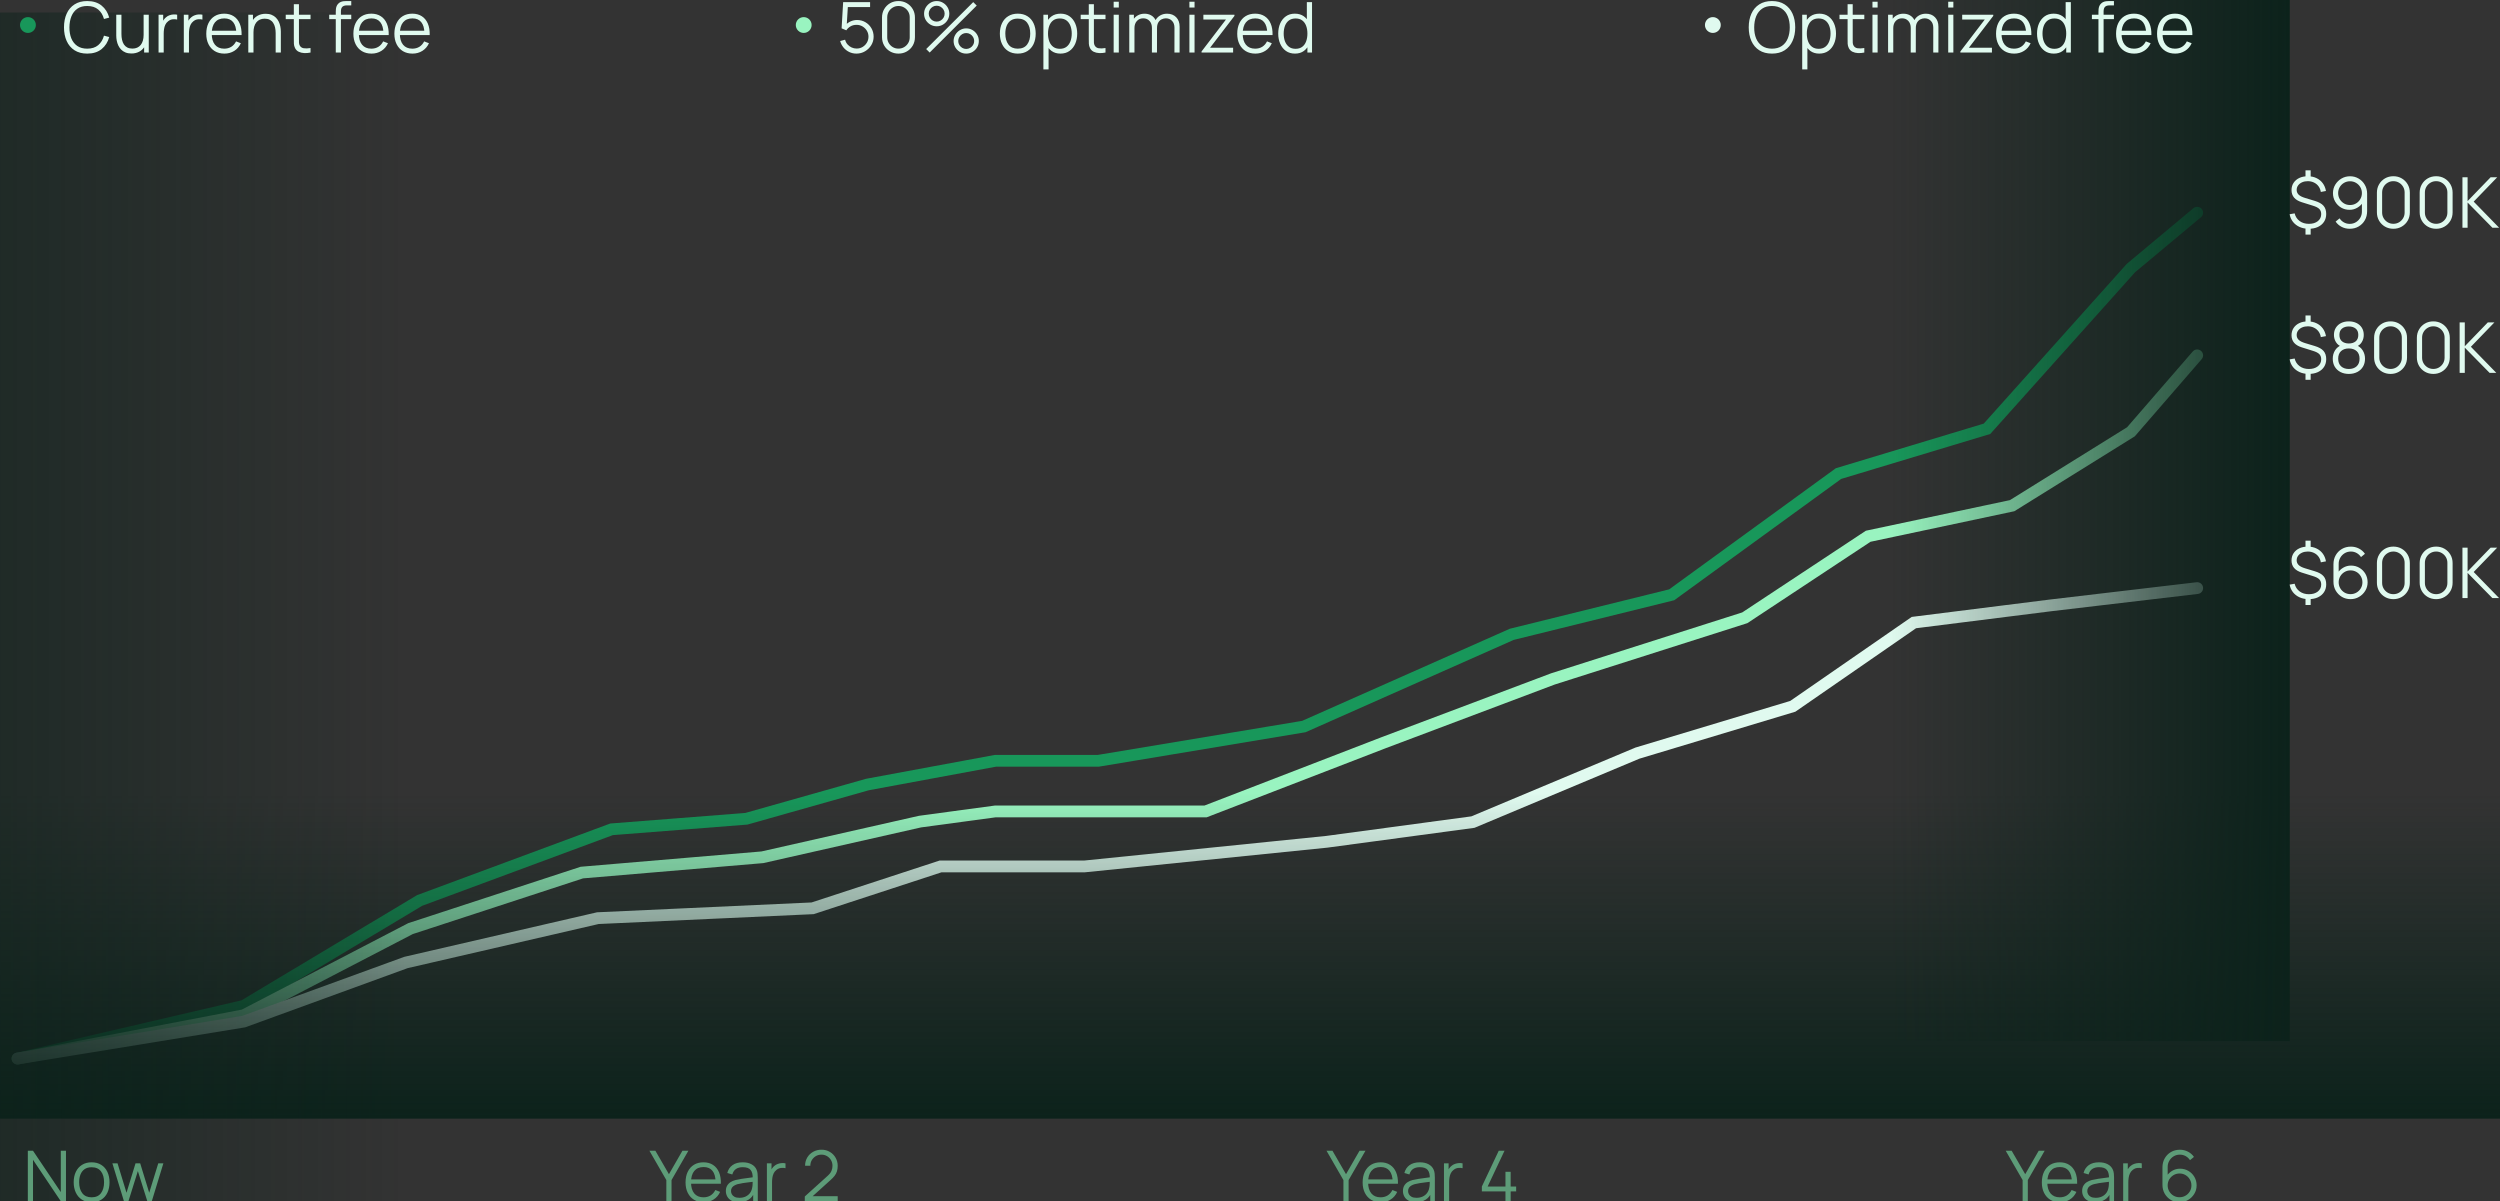<svg width="999" height="480" viewBox="0 0 999 480" fill="none" xmlns="http://www.w3.org/2000/svg">
<rect x="0" y="0" width="999" height="480" fill="#333333" stroke="none"/>
<g clip-path="url(#clip0_14201_111)">
<path d="M7 423L97.387 401.941L167.688 359.822L244.379 331.393L298.246 327.181L346.635 313.492L397.763 304.016H438.848L521.018 290.327L604.101 253.474L668.01 237.679L734.659 189.243L794.004 171.343L851.523 107.112L878 85" stroke="#18975A" stroke-width="4.707" stroke-linecap="round"/>
<path d="M7 423L97.387 405.692L164.036 371.076L232.51 348.678L304.637 342.569L367.634 328.315L397.763 324.243H481.759L552.973 296.754L620.535 271.301L697.226 246.866L746.528 214.286L804.047 202.069L851.523 172.543L878 142" stroke="#99F4C0" stroke-width="4.707" stroke-linecap="round"/>
<path d="M7 423L97.387 408.236L162.21 384.613L238.901 366.895L324.723 362.958L375.851 346.225H433.37L530.148 336.382L588.58 328.508L654.316 300.948L716.399 282.246L764.788 248.78L819.568 241.89L878 235" stroke="#E0FAEF" stroke-width="4.707" stroke-linecap="round"/>
<rect x="1006" y="447" width="1068" height="130" transform="rotate(-180 1006 447)" fill="url(#paint0_linear_14201_111)"/>
<rect x="915" y="-107" width="523" height="160" transform="rotate(90 915 -107)" fill="url(#paint1_linear_14201_111)"/>
<rect x="-161" y="480" width="475" height="323" transform="rotate(-90 -161 480)" fill="url(#paint2_linear_14201_111)"/>
<circle cx="11.162" cy="10" r="3.163" fill="#18975A"/>
<path d="M34.854 21.42C32.848 21.42 31.154 20.977 29.772 20.09C28.391 19.194 27.346 17.957 26.636 16.38C25.927 14.803 25.572 12.983 25.572 10.92C25.572 8.857 25.927 7.037 26.636 5.46C27.346 3.883 28.391 2.651 29.772 1.764C31.154 0.868 32.848 0.42 34.854 0.42C37.197 0.42 39.11 1.022 40.594 2.226C42.078 3.421 43.096 5.026 43.646 7.042L41.546 7.588C41.117 5.992 40.347 4.727 39.236 3.794C38.126 2.861 36.665 2.394 34.854 2.394C33.277 2.394 31.966 2.753 30.92 3.472C29.875 4.191 29.086 5.194 28.554 6.482C28.032 7.761 27.761 9.24 27.742 10.92C27.733 12.6 27.99 14.079 28.512 15.358C29.044 16.637 29.838 17.64 30.892 18.368C31.956 19.087 33.277 19.446 34.854 19.446C36.665 19.446 38.126 18.979 39.236 18.046C40.347 17.103 41.117 15.839 41.546 14.252L43.646 14.798C43.096 16.814 42.078 18.424 40.594 19.628C39.11 20.823 37.197 21.42 34.854 21.42ZM52.517 21.378C51.612 21.378 50.819 21.238 50.137 20.958C49.465 20.678 48.891 20.3 48.415 19.824C47.949 19.348 47.571 18.807 47.281 18.2C46.992 17.584 46.782 16.935 46.651 16.254C46.521 15.563 46.455 14.877 46.455 14.196V5.88H48.527V13.594C48.527 14.425 48.607 15.195 48.765 15.904C48.924 16.613 49.176 17.234 49.521 17.766C49.876 18.289 50.329 18.695 50.879 18.984C51.439 19.273 52.116 19.418 52.909 19.418C53.637 19.418 54.277 19.292 54.827 19.04C55.387 18.788 55.854 18.429 56.227 17.962C56.61 17.486 56.899 16.912 57.095 16.24C57.291 15.559 57.389 14.793 57.389 13.944L58.845 14.266C58.845 15.815 58.575 17.117 58.033 18.172C57.492 19.227 56.745 20.025 55.793 20.566C54.841 21.107 53.749 21.378 52.517 21.378ZM57.599 21V17.276H57.389V5.88H59.447V21H57.599ZM63.36 21V5.88H65.208V9.52L64.844 9.044C65.012 8.596 65.232 8.185 65.502 7.812C65.773 7.429 66.067 7.117 66.384 6.874C66.776 6.529 67.234 6.267 67.756 6.09C68.279 5.903 68.806 5.796 69.338 5.768C69.87 5.731 70.356 5.768 70.794 5.88V7.812C70.244 7.672 69.642 7.639 68.988 7.714C68.335 7.789 67.733 8.05 67.182 8.498C66.678 8.89 66.3 9.361 66.048 9.912C65.796 10.453 65.628 11.032 65.544 11.648C65.46 12.255 65.418 12.857 65.418 13.454V21H63.36ZM73.45 21V5.88H75.298V9.52L74.934 9.044C75.102 8.596 75.322 8.185 75.592 7.812C75.863 7.429 76.157 7.117 76.474 6.874C76.866 6.529 77.324 6.267 77.846 6.09C78.369 5.903 78.896 5.796 79.428 5.768C79.96 5.731 80.446 5.768 80.884 5.88V7.812C80.334 7.672 79.732 7.639 79.078 7.714C78.425 7.789 77.823 8.05 77.272 8.498C76.768 8.89 76.39 9.361 76.138 9.912C75.886 10.453 75.718 11.032 75.634 11.648C75.55 12.255 75.508 12.857 75.508 13.454V21H73.45ZM89.665 21.42C88.19 21.42 86.911 21.093 85.829 20.44C84.755 19.787 83.92 18.867 83.323 17.682C82.725 16.497 82.427 15.106 82.427 13.51C82.427 11.858 82.721 10.43 83.309 9.226C83.897 8.022 84.723 7.093 85.787 6.44C86.86 5.787 88.125 5.46 89.581 5.46C91.074 5.46 92.348 5.805 93.403 6.496C94.457 7.177 95.255 8.157 95.797 9.436C96.338 10.715 96.585 12.241 96.539 14.014H94.439V13.286C94.401 11.326 93.977 9.847 93.165 8.848C92.362 7.849 91.186 7.35 89.637 7.35C88.013 7.35 86.767 7.877 85.899 8.932C85.04 9.987 84.611 11.489 84.611 13.44C84.611 15.344 85.04 16.823 85.899 17.878C86.767 18.923 87.994 19.446 89.581 19.446C90.663 19.446 91.606 19.199 92.409 18.704C93.221 18.2 93.86 17.477 94.327 16.534L96.245 17.276C95.647 18.592 94.765 19.614 93.599 20.342C92.441 21.061 91.13 21.42 89.665 21.42ZM83.883 14.014V12.292H95.433V14.014H83.883ZM110.155 21V13.286C110.155 12.446 110.076 11.676 109.917 10.976C109.759 10.267 109.502 9.651 109.147 9.128C108.802 8.596 108.349 8.185 107.789 7.896C107.239 7.607 106.567 7.462 105.773 7.462C105.045 7.462 104.401 7.588 103.841 7.84C103.291 8.092 102.824 8.456 102.441 8.932C102.068 9.399 101.783 9.968 101.587 10.64C101.391 11.312 101.293 12.077 101.293 12.936L99.837 12.614C99.837 11.065 100.108 9.763 100.649 8.708C101.191 7.653 101.937 6.855 102.889 6.314C103.841 5.773 104.933 5.502 106.165 5.502C107.071 5.502 107.859 5.642 108.531 5.922C109.213 6.202 109.787 6.58 110.253 7.056C110.729 7.532 111.112 8.078 111.401 8.694C111.691 9.301 111.901 9.949 112.031 10.64C112.162 11.321 112.227 12.003 112.227 12.684V21H110.155ZM99.221 21V5.88H101.083V9.604H101.293V21H99.221ZM124.092 21C123.243 21.177 122.403 21.247 121.572 21.21C120.751 21.173 120.014 20.995 119.36 20.678C118.716 20.361 118.226 19.866 117.89 19.194C117.62 18.634 117.47 18.069 117.442 17.5C117.424 16.921 117.414 16.263 117.414 15.526V1.68H119.458V15.442C119.458 16.077 119.463 16.609 119.472 17.038C119.491 17.458 119.589 17.831 119.766 18.158C120.102 18.783 120.634 19.157 121.362 19.278C122.1 19.399 123.01 19.371 124.092 19.194V21ZM114.18 7.644V5.88H124.092V7.644H114.18ZM134.175 21V4.76C134.175 4.368 134.193 3.981 134.231 3.598C134.277 3.215 134.366 2.851 134.497 2.506C134.627 2.151 134.833 1.825 135.113 1.526C135.421 1.19 135.757 0.947 136.121 0.798C136.485 0.639 136.863 0.537 137.255 0.49C137.656 0.443 138.048 0.42 138.431 0.42H140.363V2.156H138.571C137.787 2.156 137.199 2.347 136.807 2.73C136.424 3.113 136.233 3.715 136.233 4.536V21H134.175ZM131.557 7.644V5.88H140.363V7.644H131.557ZM148.454 21.42C146.979 21.42 145.7 21.093 144.618 20.44C143.544 19.787 142.709 18.867 142.112 17.682C141.514 16.497 141.216 15.106 141.216 13.51C141.216 11.858 141.51 10.43 142.098 9.226C142.686 8.022 143.512 7.093 144.576 6.44C145.649 5.787 146.914 5.46 148.37 5.46C149.863 5.46 151.137 5.805 152.192 6.496C153.246 7.177 154.044 8.157 154.586 9.436C155.127 10.715 155.374 12.241 155.328 14.014H153.228V13.286C153.19 11.326 152.766 9.847 151.954 8.848C151.151 7.849 149.975 7.35 148.426 7.35C146.802 7.35 145.556 7.877 144.688 8.932C143.829 9.987 143.4 11.489 143.4 13.44C143.4 15.344 143.829 16.823 144.688 17.878C145.556 18.923 146.783 19.446 148.37 19.446C149.452 19.446 150.395 19.199 151.198 18.704C152.01 18.2 152.649 17.477 153.116 16.534L155.034 17.276C154.436 18.592 153.554 19.614 152.388 20.342C151.23 21.061 149.919 21.42 148.454 21.42ZM142.672 14.014V12.292H154.222V14.014H142.672ZM164.833 21.42C163.358 21.42 162.079 21.093 160.997 20.44C159.923 19.787 159.088 18.867 158.491 17.682C157.893 16.497 157.595 15.106 157.595 13.51C157.595 11.858 157.889 10.43 158.477 9.226C159.065 8.022 159.891 7.093 160.955 6.44C162.028 5.787 163.293 5.46 164.749 5.46C166.242 5.46 167.516 5.805 168.571 6.496C169.625 7.177 170.423 8.157 170.965 9.436C171.506 10.715 171.753 12.241 171.707 14.014H169.607V13.286C169.569 11.326 169.145 9.847 168.333 8.848C167.53 7.849 166.354 7.35 164.805 7.35C163.181 7.35 161.935 7.877 161.067 8.932C160.208 9.987 159.779 11.489 159.779 13.44C159.779 15.344 160.208 16.823 161.067 17.878C161.935 18.923 163.162 19.446 164.749 19.446C165.831 19.446 166.774 19.199 167.577 18.704C168.389 18.2 169.028 17.477 169.495 16.534L171.413 17.276C170.815 18.592 169.933 19.614 168.767 20.342C167.609 21.061 166.298 21.42 164.833 21.42ZM159.051 14.014V12.292H170.601V14.014H159.051Z" fill="#E0FAEF"/>
<circle cx="684.456" cy="10" r="3.163" fill="#E0FAEF"/>
<path d="M708.075 21.42C706.068 21.42 704.374 20.977 702.993 20.09C701.612 19.194 700.566 17.957 699.857 16.38C699.148 14.803 698.793 12.983 698.793 10.92C698.793 8.857 699.148 7.037 699.857 5.46C700.566 3.883 701.612 2.651 702.993 1.764C704.374 0.868 706.068 0.42 708.075 0.42C710.091 0.42 711.785 0.868 713.157 1.764C714.538 2.651 715.584 3.883 716.293 5.46C717.012 7.037 717.371 8.857 717.371 10.92C717.371 12.983 717.012 14.803 716.293 16.38C715.584 17.957 714.538 19.194 713.157 20.09C711.785 20.977 710.091 21.42 708.075 21.42ZM708.075 19.446C709.652 19.446 710.968 19.087 712.023 18.368C713.078 17.649 713.866 16.651 714.389 15.372C714.921 14.084 715.187 12.6 715.187 10.92C715.187 9.24 714.921 7.761 714.389 6.482C713.866 5.203 713.078 4.205 712.023 3.486C710.968 2.767 709.652 2.403 708.075 2.394C706.498 2.394 705.186 2.753 704.141 3.472C703.096 4.191 702.307 5.194 701.775 6.482C701.252 7.761 700.986 9.24 700.977 10.92C700.968 12.6 701.224 14.079 701.747 15.358C702.279 16.627 703.072 17.626 704.127 18.354C705.182 19.073 706.498 19.437 708.075 19.446ZM726.965 21.42C725.574 21.42 724.398 21.07 723.437 20.37C722.476 19.661 721.748 18.704 721.253 17.5C720.758 16.287 720.511 14.929 720.511 13.426C720.511 11.895 720.758 10.533 721.253 9.338C721.757 8.134 722.494 7.187 723.465 6.496C724.436 5.805 725.63 5.46 727.049 5.46C728.43 5.46 729.616 5.81 730.605 6.51C731.594 7.21 732.35 8.162 732.873 9.366C733.405 10.57 733.671 11.923 733.671 13.426C733.671 14.938 733.405 16.296 732.873 17.5C732.341 18.704 731.576 19.661 730.577 20.37C729.578 21.07 728.374 21.42 726.965 21.42ZM720.161 27.72V5.88H722.009V17.262H722.233V27.72H720.161ZM726.755 19.502C727.81 19.502 728.687 19.236 729.387 18.704C730.087 18.172 730.61 17.449 730.955 16.534C731.31 15.61 731.487 14.574 731.487 13.426C731.487 12.287 731.314 11.261 730.969 10.346C730.624 9.431 730.096 8.708 729.387 8.176C728.687 7.644 727.796 7.378 726.713 7.378C725.658 7.378 724.781 7.635 724.081 8.148C723.39 8.661 722.872 9.375 722.527 10.29C722.182 11.195 722.009 12.241 722.009 13.426C722.009 14.593 722.182 15.638 722.527 16.562C722.872 17.477 723.395 18.195 724.095 18.718C724.795 19.241 725.682 19.502 726.755 19.502ZM744.977 21C744.128 21.177 743.288 21.247 742.457 21.21C741.636 21.173 740.898 20.995 740.245 20.678C739.601 20.361 739.111 19.866 738.775 19.194C738.504 18.634 738.355 18.069 738.327 17.5C738.308 16.921 738.299 16.263 738.299 15.526V1.68H740.343V15.442C740.343 16.077 740.348 16.609 740.357 17.038C740.376 17.458 740.474 17.831 740.651 18.158C740.987 18.783 741.519 19.157 742.247 19.278C742.984 19.399 743.894 19.371 744.977 19.194V21ZM735.065 7.644V5.88H744.977V7.644H735.065ZM748.236 3.01V0.7H750.294V3.01H748.236ZM748.236 21V5.88H750.294V21H748.236ZM772.523 21L772.537 11.074C772.537 9.907 772.211 8.993 771.557 8.33C770.913 7.658 770.092 7.322 769.093 7.322C768.524 7.322 767.969 7.453 767.427 7.714C766.886 7.975 766.438 8.395 766.083 8.974C765.738 9.553 765.565 10.309 765.565 11.242L764.347 10.892C764.319 9.809 764.529 8.862 764.977 8.05C765.435 7.238 766.06 6.608 766.853 6.16C767.656 5.703 768.561 5.474 769.569 5.474C771.091 5.474 772.309 5.945 773.223 6.888C774.138 7.821 774.595 9.086 774.595 10.682L774.581 21H772.523ZM754.477 21V5.88H756.325V9.604H756.549V21H754.477ZM763.521 21L763.535 11.214C763.535 10.01 763.213 9.063 762.569 8.372C761.935 7.672 761.095 7.322 760.049 7.322C759.004 7.322 758.159 7.681 757.515 8.4C756.871 9.109 756.549 10.057 756.549 11.242L755.317 10.57C755.317 9.599 755.546 8.731 756.003 7.966C756.461 7.191 757.086 6.585 757.879 6.146C758.673 5.698 759.573 5.474 760.581 5.474C761.543 5.474 762.397 5.679 763.143 6.09C763.899 6.501 764.492 7.098 764.921 7.882C765.351 8.666 765.565 9.618 765.565 10.738L765.551 21H763.521ZM778.506 3.01V0.7H780.564V3.01H778.506ZM778.506 21V5.88H780.564V21H778.506ZM783.361 21V20.566L793.119 7.798H784.089V5.88H796.507V6.356L786.763 19.082H795.975V21H783.361ZM804.858 21.42C803.383 21.42 802.105 21.093 801.022 20.44C799.949 19.787 799.113 18.867 798.516 17.682C797.919 16.497 797.62 15.106 797.62 13.51C797.62 11.858 797.914 10.43 798.502 9.226C799.09 8.022 799.916 7.093 800.98 6.44C802.053 5.787 803.318 5.46 804.774 5.46C806.267 5.46 807.541 5.805 808.596 6.496C809.651 7.177 810.449 8.157 810.99 9.436C811.531 10.715 811.779 12.241 811.732 14.014H809.632V13.286C809.595 11.326 809.17 9.847 808.358 8.848C807.555 7.849 806.379 7.35 804.83 7.35C803.206 7.35 801.96 7.877 801.092 8.932C800.233 9.987 799.804 11.489 799.804 13.44C799.804 15.344 800.233 16.823 801.092 17.878C801.96 18.923 803.187 19.446 804.774 19.446C805.857 19.446 806.799 19.199 807.602 18.704C808.414 18.2 809.053 17.477 809.52 16.534L811.438 17.276C810.841 18.592 809.959 19.614 808.792 20.342C807.635 21.061 806.323 21.42 804.858 21.42ZM799.076 14.014V12.292H810.626V14.014H799.076ZM820.705 21.42C819.296 21.42 818.092 21.07 817.093 20.37C816.094 19.661 815.329 18.704 814.797 17.5C814.265 16.296 813.999 14.938 813.999 13.426C813.999 11.923 814.26 10.57 814.783 9.366C815.315 8.162 816.076 7.21 817.065 6.51C818.054 5.81 819.24 5.46 820.621 5.46C822.04 5.46 823.234 5.805 824.205 6.496C825.176 7.187 825.908 8.134 826.403 9.338C826.907 10.533 827.159 11.895 827.159 13.426C827.159 14.929 826.912 16.287 826.417 17.5C825.922 18.704 825.194 19.661 824.233 20.37C823.272 21.07 822.096 21.42 820.705 21.42ZM820.915 19.502C821.988 19.502 822.875 19.241 823.575 18.718C824.275 18.195 824.798 17.477 825.143 16.562C825.488 15.638 825.661 14.593 825.661 13.426C825.661 12.241 825.488 11.195 825.143 10.29C824.798 9.375 824.275 8.661 823.575 8.148C822.884 7.635 822.012 7.378 820.957 7.378C819.874 7.378 818.978 7.644 818.269 8.176C817.56 8.708 817.032 9.431 816.687 10.346C816.351 11.261 816.183 12.287 816.183 13.426C816.183 14.574 816.356 15.61 816.701 16.534C817.056 17.449 817.583 18.172 818.283 18.704C818.983 19.236 819.86 19.502 820.915 19.502ZM825.661 21V9.618H825.437V0.84H827.509V21H825.661ZM838.54 21V4.76C838.54 4.368 838.559 3.981 838.596 3.598C838.643 3.215 838.731 2.851 838.862 2.506C838.993 2.151 839.198 1.825 839.478 1.526C839.786 1.19 840.122 0.947 840.486 0.798C840.85 0.639 841.228 0.537 841.62 0.49C842.021 0.443 842.413 0.42 842.796 0.42H844.728V2.156H842.936C842.152 2.156 841.564 2.347 841.172 2.73C840.789 3.113 840.598 3.715 840.598 4.536V21H838.54ZM835.922 7.644V5.88H844.728V7.644H835.922ZM852.819 21.42C851.344 21.42 850.066 21.093 848.983 20.44C847.91 19.787 847.074 18.867 846.477 17.682C845.88 16.497 845.581 15.106 845.581 13.51C845.581 11.858 845.875 10.43 846.463 9.226C847.051 8.022 847.877 7.093 848.941 6.44C850.014 5.787 851.279 5.46 852.735 5.46C854.228 5.46 855.502 5.805 856.557 6.496C857.612 7.177 858.41 8.157 858.951 9.436C859.492 10.715 859.74 12.241 859.693 14.014H857.593V13.286C857.556 11.326 857.131 9.847 856.319 8.848C855.516 7.849 854.34 7.35 852.791 7.35C851.167 7.35 849.921 7.877 849.053 8.932C848.194 9.987 847.765 11.489 847.765 13.44C847.765 15.344 848.194 16.823 849.053 17.878C849.921 18.923 851.148 19.446 852.735 19.446C853.818 19.446 854.76 19.199 855.563 18.704C856.375 18.2 857.014 17.477 857.481 16.534L859.399 17.276C858.802 18.592 857.92 19.614 856.753 20.342C855.596 21.061 854.284 21.42 852.819 21.42ZM847.037 14.014V12.292H858.587V14.014H847.037ZM869.198 21.42C867.723 21.42 866.445 21.093 865.362 20.44C864.289 19.787 863.453 18.867 862.856 17.682C862.259 16.497 861.96 15.106 861.96 13.51C861.96 11.858 862.254 10.43 862.842 9.226C863.43 8.022 864.256 7.093 865.32 6.44C866.393 5.787 867.658 5.46 869.114 5.46C870.607 5.46 871.881 5.805 872.936 6.496C873.991 7.177 874.789 8.157 875.33 9.436C875.871 10.715 876.119 12.241 876.072 14.014H873.972V13.286C873.935 11.326 873.51 9.847 872.698 8.848C871.895 7.849 870.719 7.35 869.17 7.35C867.546 7.35 866.3 7.877 865.432 8.932C864.573 9.987 864.144 11.489 864.144 13.44C864.144 15.344 864.573 16.823 865.432 17.878C866.3 18.923 867.527 19.446 869.114 19.446C870.197 19.446 871.139 19.199 871.942 18.704C872.754 18.2 873.393 17.477 873.86 16.534L875.778 17.276C875.181 18.592 874.299 19.614 873.132 20.342C871.975 21.061 870.663 21.42 869.198 21.42ZM863.416 14.014V12.292H874.966V14.014H863.416Z" fill="#E0FAEF"/>
<circle cx="321.163" cy="10" r="3.163" fill="#99F4C0"/>
<path d="M342.24 21.42C341.195 21.42 340.229 21.205 339.342 20.776C338.455 20.347 337.699 19.754 337.074 18.998C336.449 18.242 336.001 17.374 335.73 16.394L337.704 15.862C337.881 16.59 338.203 17.22 338.67 17.752C339.137 18.275 339.683 18.681 340.308 18.97C340.943 19.259 341.605 19.404 342.296 19.404C343.192 19.404 343.995 19.189 344.704 18.76C345.423 18.321 345.992 17.743 346.412 17.024C346.832 16.305 347.042 15.517 347.042 14.658C347.042 13.771 346.823 12.973 346.384 12.264C345.945 11.545 345.367 10.976 344.648 10.556C343.929 10.136 343.145 9.926 342.296 9.926C341.344 9.926 340.523 10.136 339.832 10.556C339.141 10.967 338.591 11.485 338.18 12.11L336.304 11.326L336.92 0.84H347.686V2.814H337.83L338.852 1.848L338.306 10.794L337.788 10.108C338.367 9.445 339.067 8.927 339.888 8.554C340.709 8.181 341.573 7.994 342.478 7.994C343.719 7.994 344.839 8.293 345.838 8.89C346.837 9.478 347.63 10.276 348.218 11.284C348.806 12.292 349.1 13.417 349.1 14.658C349.1 15.89 348.787 17.019 348.162 18.046C347.537 19.063 346.706 19.88 345.67 20.496C344.634 21.112 343.491 21.42 342.24 21.42ZM359.03 21.42C357.789 21.42 356.669 21.131 355.67 20.552C354.681 19.973 353.897 19.189 353.318 18.2C352.74 17.201 352.45 16.081 352.45 14.84V7C352.45 5.759 352.74 4.643 353.318 3.654C353.897 2.655 354.681 1.867 355.67 1.288C356.669 0.709 357.789 0.42 359.03 0.42C360.272 0.42 361.387 0.709 362.376 1.288C363.375 1.867 364.164 2.655 364.742 3.654C365.321 4.643 365.61 5.759 365.61 7V14.84C365.61 16.081 365.321 17.201 364.742 18.2C364.164 19.189 363.375 19.973 362.376 20.552C361.387 21.131 360.272 21.42 359.03 21.42ZM359.03 19.432C359.861 19.432 360.617 19.231 361.298 18.83C361.98 18.419 362.521 17.873 362.922 17.192C363.324 16.511 363.524 15.759 363.524 14.938V6.902C363.524 6.071 363.324 5.315 362.922 4.634C362.521 3.953 361.98 3.411 361.298 3.01C360.617 2.599 359.861 2.394 359.03 2.394C358.2 2.394 357.444 2.599 356.762 3.01C356.081 3.411 355.54 3.953 355.138 4.634C354.737 5.315 354.536 6.071 354.536 6.902V14.938C354.536 15.759 354.737 16.511 355.138 17.192C355.54 17.873 356.081 18.419 356.762 18.83C357.444 19.231 358.2 19.432 359.03 19.432ZM371.5 21L370.1 19.6L388.902 0.84L390.302 2.226L371.5 21ZM386.102 21.42C385.178 21.42 384.333 21.196 383.568 20.748C382.812 20.291 382.205 19.684 381.748 18.928C381.291 18.163 381.062 17.313 381.062 16.38C381.062 15.465 381.295 14.625 381.762 13.86C382.229 13.095 382.845 12.483 383.61 12.026C384.375 11.569 385.206 11.34 386.102 11.34C387.026 11.34 387.871 11.569 388.636 12.026C389.401 12.474 390.008 13.081 390.456 13.846C390.913 14.602 391.142 15.447 391.142 16.38C391.142 17.313 390.913 18.163 390.456 18.928C390.008 19.684 389.401 20.291 388.636 20.748C387.871 21.196 387.026 21.42 386.102 21.42ZM386.102 19.558C386.671 19.558 387.199 19.413 387.684 19.124C388.169 18.835 388.557 18.452 388.846 17.976C389.135 17.491 389.28 16.959 389.28 16.38C389.28 15.801 389.135 15.274 388.846 14.798C388.557 14.313 388.169 13.925 387.684 13.636C387.199 13.347 386.671 13.202 386.102 13.202C385.523 13.202 384.991 13.347 384.506 13.636C384.03 13.925 383.643 14.313 383.344 14.798C383.055 15.274 382.91 15.801 382.91 16.38C382.91 16.959 383.055 17.491 383.344 17.976C383.643 18.452 384.03 18.835 384.506 19.124C384.991 19.413 385.523 19.558 386.102 19.558ZM374.3 10.5C373.376 10.5 372.531 10.276 371.766 9.828C371.001 9.371 370.389 8.764 369.932 8.008C369.484 7.243 369.26 6.393 369.26 5.46C369.26 4.545 369.493 3.705 369.96 2.94C370.427 2.175 371.043 1.563 371.808 1.106C372.573 0.649 373.404 0.42 374.3 0.42C375.224 0.42 376.064 0.649 376.82 1.106C377.585 1.554 378.197 2.161 378.654 2.926C379.111 3.682 379.34 4.527 379.34 5.46C379.34 6.393 379.111 7.243 378.654 8.008C378.197 8.764 377.585 9.371 376.82 9.828C376.064 10.276 375.224 10.5 374.3 10.5ZM374.3 8.638C374.879 8.638 375.406 8.493 375.882 8.204C376.367 7.915 376.755 7.532 377.044 7.056C377.333 6.571 377.478 6.039 377.478 5.46C377.478 4.881 377.333 4.354 377.044 3.878C376.755 3.393 376.367 3.005 375.882 2.716C375.406 2.427 374.879 2.282 374.3 2.282C373.721 2.282 373.189 2.427 372.704 2.716C372.228 3.005 371.845 3.393 371.556 3.878C371.267 4.354 371.122 4.881 371.122 5.46C371.122 6.039 371.267 6.571 371.556 7.056C371.845 7.532 372.228 7.915 372.704 8.204C373.189 8.493 373.721 8.638 374.3 8.638ZM406.698 21.42C405.195 21.42 403.912 21.079 402.848 20.398C401.784 19.717 400.967 18.774 400.398 17.57C399.828 16.366 399.544 14.985 399.544 13.426C399.544 11.839 399.833 10.449 400.412 9.254C400.99 8.059 401.812 7.131 402.876 6.468C403.949 5.796 405.223 5.46 406.698 5.46C408.21 5.46 409.498 5.801 410.562 6.482C411.635 7.154 412.452 8.092 413.012 9.296C413.581 10.491 413.866 11.867 413.866 13.426C413.866 15.013 413.581 16.408 413.012 17.612C412.442 18.807 411.621 19.74 410.548 20.412C409.474 21.084 408.191 21.42 406.698 21.42ZM406.698 19.446C408.378 19.446 409.628 18.891 410.45 17.78C411.271 16.66 411.682 15.209 411.682 13.426C411.682 11.597 411.266 10.141 410.436 9.058C409.614 7.975 408.368 7.434 406.698 7.434C405.568 7.434 404.635 7.691 403.898 8.204C403.17 8.708 402.624 9.413 402.26 10.318C401.905 11.214 401.728 12.25 401.728 13.426C401.728 15.246 402.148 16.707 402.988 17.808C403.828 18.9 405.064 19.446 406.698 19.446ZM423.744 21.42C422.353 21.42 421.177 21.07 420.216 20.37C419.255 19.661 418.527 18.704 418.032 17.5C417.537 16.287 417.29 14.929 417.29 13.426C417.29 11.895 417.537 10.533 418.032 9.338C418.536 8.134 419.273 7.187 420.244 6.496C421.215 5.805 422.409 5.46 423.828 5.46C425.209 5.46 426.395 5.81 427.384 6.51C428.373 7.21 429.129 8.162 429.652 9.366C430.184 10.57 430.45 11.923 430.45 13.426C430.45 14.938 430.184 16.296 429.652 17.5C429.12 18.704 428.355 19.661 427.356 20.37C426.357 21.07 425.153 21.42 423.744 21.42ZM416.94 27.72V5.88H418.788V17.262H419.012V27.72H416.94ZM423.534 19.502C424.589 19.502 425.466 19.236 426.166 18.704C426.866 18.172 427.389 17.449 427.734 16.534C428.089 15.61 428.266 14.574 428.266 13.426C428.266 12.287 428.093 11.261 427.748 10.346C427.403 9.431 426.875 8.708 426.166 8.176C425.466 7.644 424.575 7.378 423.492 7.378C422.437 7.378 421.56 7.635 420.86 8.148C420.169 8.661 419.651 9.375 419.306 10.29C418.961 11.195 418.788 12.241 418.788 13.426C418.788 14.593 418.961 15.638 419.306 16.562C419.651 17.477 420.174 18.195 420.874 18.718C421.574 19.241 422.461 19.502 423.534 19.502ZM441.756 21C440.907 21.177 440.067 21.247 439.236 21.21C438.415 21.173 437.678 20.995 437.024 20.678C436.38 20.361 435.89 19.866 435.554 19.194C435.284 18.634 435.134 18.069 435.106 17.5C435.088 16.921 435.078 16.263 435.078 15.526V1.68H437.122V15.442C437.122 16.077 437.127 16.609 437.136 17.038C437.155 17.458 437.253 17.831 437.43 18.158C437.766 18.783 438.298 19.157 439.026 19.278C439.764 19.399 440.674 19.371 441.756 19.194V21ZM431.844 7.644V5.88H441.756V7.644H431.844ZM445.015 3.01V0.7H447.073V3.01H445.015ZM445.015 21V5.88H447.073V21H445.015ZM469.303 21L469.317 11.074C469.317 9.907 468.99 8.993 468.337 8.33C467.693 7.658 466.871 7.322 465.873 7.322C465.303 7.322 464.748 7.453 464.207 7.714C463.665 7.975 463.217 8.395 462.863 8.974C462.517 9.553 462.345 10.309 462.345 11.242L461.127 10.892C461.099 9.809 461.309 8.862 461.757 8.05C462.214 7.238 462.839 6.608 463.633 6.16C464.435 5.703 465.341 5.474 466.349 5.474C467.87 5.474 469.088 5.945 470.003 6.888C470.917 7.821 471.375 9.086 471.375 10.682L471.361 21H469.303ZM451.257 21V5.88H453.105V9.604H453.329V21H451.257ZM460.301 21L460.315 11.214C460.315 10.01 459.993 9.063 459.349 8.372C458.714 7.672 457.874 7.322 456.829 7.322C455.783 7.322 454.939 7.681 454.295 8.4C453.651 9.109 453.329 10.057 453.329 11.242L452.097 10.57C452.097 9.599 452.325 8.731 452.783 7.966C453.24 7.191 453.865 6.585 454.659 6.146C455.452 5.698 456.353 5.474 457.361 5.474C458.322 5.474 459.176 5.679 459.923 6.09C460.679 6.501 461.271 7.098 461.701 7.882C462.13 8.666 462.345 9.618 462.345 10.738L462.331 21H460.301ZM475.285 3.01V0.7H477.343V3.01H475.285ZM475.285 21V5.88H477.343V21H475.285ZM480.14 21V20.566L489.898 7.798H480.868V5.88H493.286V6.356L483.542 19.082H492.754V21H480.14ZM501.637 21.42C500.163 21.42 498.884 21.093 497.801 20.44C496.728 19.787 495.893 18.867 495.295 17.682C494.698 16.497 494.399 15.106 494.399 13.51C494.399 11.858 494.693 10.43 495.281 9.226C495.869 8.022 496.695 7.093 497.759 6.44C498.833 5.787 500.097 5.46 501.553 5.46C503.047 5.46 504.321 5.805 505.375 6.496C506.43 7.177 507.228 8.157 507.769 9.436C508.311 10.715 508.558 12.241 508.511 14.014H506.411V13.286C506.374 11.326 505.949 9.847 505.137 8.848C504.335 7.849 503.159 7.35 501.609 7.35C499.985 7.35 498.739 7.877 497.871 8.932C497.013 9.987 496.583 11.489 496.583 13.44C496.583 15.344 497.013 16.823 497.871 17.878C498.739 18.923 499.967 19.446 501.553 19.446C502.636 19.446 503.579 19.199 504.381 18.704C505.193 18.2 505.833 17.477 506.299 16.534L508.217 17.276C507.62 18.592 506.738 19.614 505.571 20.342C504.414 21.061 503.103 21.42 501.637 21.42ZM495.855 14.014V12.292H507.405V14.014H495.855ZM517.484 21.42C516.075 21.42 514.871 21.07 513.872 20.37C512.874 19.661 512.108 18.704 511.576 17.5C511.044 16.296 510.778 14.938 510.778 13.426C510.778 11.923 511.04 10.57 511.562 9.366C512.094 8.162 512.855 7.21 513.844 6.51C514.834 5.81 516.019 5.46 517.4 5.46C518.819 5.46 520.014 5.805 520.984 6.496C521.955 7.187 522.688 8.134 523.182 9.338C523.686 10.533 523.938 11.895 523.938 13.426C523.938 14.929 523.691 16.287 523.196 17.5C522.702 18.704 521.974 19.661 521.012 20.37C520.051 21.07 518.875 21.42 517.484 21.42ZM517.694 19.502C518.768 19.502 519.654 19.241 520.354 18.718C521.054 18.195 521.577 17.477 521.922 16.562C522.268 15.638 522.44 14.593 522.44 13.426C522.44 12.241 522.268 11.195 521.922 10.29C521.577 9.375 521.054 8.661 520.354 8.148C519.664 7.635 518.791 7.378 517.736 7.378C516.654 7.378 515.758 7.644 515.048 8.176C514.339 8.708 513.812 9.431 513.466 10.346C513.13 11.261 512.962 12.287 512.962 13.426C512.962 14.574 513.135 15.61 513.48 16.534C513.835 17.449 514.362 18.172 515.062 18.704C515.762 19.236 516.64 19.502 517.694 19.502ZM522.44 21V9.618H522.216V0.84H524.288V21H522.44Z" fill="#E0FAEF"/>
<path d="M11.118 480V459.84H13.19L24.292 476.36V459.84H26.364V480H24.292L13.19 463.466V480H11.118ZM36.6 480.42C35.097 480.42 33.814 480.079 32.75 479.398C31.686 478.717 30.869 477.774 30.3 476.57C29.731 475.366 29.446 473.985 29.446 472.426C29.446 470.839 29.735 469.449 30.314 468.254C30.893 467.059 31.714 466.131 32.778 465.468C33.852 464.796 35.126 464.46 36.6 464.46C38.112 464.46 39.4 464.801 40.464 465.482C41.538 466.154 42.354 467.092 42.914 468.296C43.483 469.491 43.768 470.867 43.768 472.426C43.768 474.013 43.483 475.408 42.914 476.612C42.345 477.807 41.523 478.74 40.45 479.412C39.377 480.084 38.093 480.42 36.6 480.42ZM36.6 478.446C38.28 478.446 39.531 477.891 40.352 476.78C41.173 475.66 41.584 474.209 41.584 472.426C41.584 470.597 41.169 469.141 40.338 468.058C39.517 466.975 38.271 466.434 36.6 466.434C35.471 466.434 34.538 466.691 33.8 467.204C33.072 467.708 32.526 468.413 32.162 469.318C31.808 470.214 31.63 471.25 31.63 472.426C31.63 474.246 32.05 475.707 32.89 476.808C33.73 477.9 34.967 478.446 36.6 478.446ZM49.53 480L44.91 464.866L46.968 464.88L50.552 476.626L54.15 464.88H56.026L59.624 476.626L63.236 464.88H65.28L60.66 480H58.868L55.088 467.96L51.322 480H49.53Z" fill="#5D9C78"/>
<path d="M266.272 480V471.558L259.51 459.84H261.89L267.308 469.206L272.698 459.84H275.078L268.344 471.558V480H266.272ZM281.184 480.42C279.71 480.42 278.431 480.093 277.348 479.44C276.275 478.787 275.44 477.867 274.842 476.682C274.245 475.497 273.946 474.106 273.946 472.51C273.946 470.858 274.24 469.43 274.828 468.226C275.416 467.022 276.242 466.093 277.306 465.44C278.38 464.787 279.644 464.46 281.1 464.46C282.594 464.46 283.868 464.805 284.922 465.496C285.977 466.177 286.775 467.157 287.316 468.436C287.858 469.715 288.105 471.241 288.058 473.014H285.958V472.286C285.921 470.326 285.496 468.847 284.684 467.848C283.882 466.849 282.706 466.35 281.156 466.35C279.532 466.35 278.286 466.877 277.418 467.932C276.56 468.987 276.13 470.489 276.13 472.44C276.13 474.344 276.56 475.823 277.418 476.878C278.286 477.923 279.514 478.446 281.1 478.446C282.183 478.446 283.126 478.199 283.928 477.704C284.74 477.2 285.38 476.477 285.846 475.534L287.764 476.276C287.167 477.592 286.285 478.614 285.118 479.342C283.961 480.061 282.65 480.42 281.184 480.42ZM275.402 473.014V471.292H286.952V473.014H275.402ZM295.218 480.42C294.079 480.42 293.122 480.215 292.348 479.804C291.582 479.393 291.008 478.847 290.626 478.166C290.243 477.485 290.052 476.743 290.052 475.94C290.052 475.119 290.215 474.419 290.542 473.84C290.878 473.252 291.33 472.771 291.9 472.398C292.478 472.025 293.146 471.74 293.902 471.544C294.667 471.357 295.512 471.194 296.436 471.054C297.369 470.905 298.279 470.779 299.166 470.676C300.062 470.564 300.846 470.457 301.518 470.354L300.79 470.802C300.818 469.309 300.528 468.203 299.922 467.484C299.315 466.765 298.26 466.406 296.758 466.406C295.722 466.406 294.844 466.639 294.126 467.106C293.416 467.573 292.917 468.31 292.628 469.318L290.626 468.73C290.971 467.377 291.666 466.327 292.712 465.58C293.757 464.833 295.115 464.46 296.786 464.46C298.167 464.46 299.338 464.721 300.3 465.244C301.27 465.757 301.956 466.504 302.358 467.484C302.544 467.923 302.666 468.413 302.722 468.954C302.778 469.495 302.806 470.046 302.806 470.606V480H300.972V476.206L301.504 476.43C300.99 477.727 300.192 478.717 299.11 479.398C298.027 480.079 296.73 480.42 295.218 480.42ZM295.456 478.642C296.417 478.642 297.257 478.469 297.976 478.124C298.694 477.779 299.273 477.307 299.712 476.71C300.15 476.103 300.435 475.422 300.566 474.666C300.678 474.181 300.738 473.649 300.748 473.07C300.757 472.482 300.762 472.043 300.762 471.754L301.546 472.16C300.846 472.253 300.085 472.347 299.264 472.44C298.452 472.533 297.649 472.641 296.856 472.762C296.072 472.883 295.362 473.028 294.728 473.196C294.298 473.317 293.883 473.49 293.482 473.714C293.08 473.929 292.749 474.218 292.488 474.582C292.236 474.946 292.11 475.399 292.11 475.94C292.11 476.379 292.217 476.803 292.432 477.214C292.656 477.625 293.01 477.965 293.496 478.236C293.99 478.507 294.644 478.642 295.456 478.642ZM306.45 480V464.88H308.298V468.52L307.934 468.044C308.102 467.596 308.322 467.185 308.592 466.812C308.863 466.429 309.157 466.117 309.474 465.874C309.866 465.529 310.324 465.267 310.846 465.09C311.369 464.903 311.896 464.796 312.428 464.768C312.96 464.731 313.446 464.768 313.884 464.88V466.812C313.334 466.672 312.732 466.639 312.078 466.714C311.425 466.789 310.823 467.05 310.272 467.498C309.768 467.89 309.39 468.361 309.138 468.912C308.886 469.453 308.718 470.032 308.634 470.648C308.55 471.255 308.508 471.857 308.508 472.454V480H306.45ZM321.586 479.986L321.6 478.11L330.714 469.878C331.498 469.169 332.016 468.497 332.268 467.862C332.529 467.218 332.66 466.546 332.66 465.846C332.66 465.015 332.464 464.264 332.072 463.592C331.68 462.92 331.152 462.388 330.49 461.996C329.827 461.595 329.085 461.394 328.264 461.394C327.405 461.394 326.64 461.599 325.968 462.01C325.296 462.421 324.764 462.962 324.372 463.634C323.989 464.306 323.802 465.039 323.812 465.832H321.712C321.712 464.609 322.001 463.513 322.58 462.542C323.158 461.571 323.942 460.811 324.932 460.26C325.921 459.7 327.041 459.42 328.292 459.42C329.514 459.42 330.611 459.709 331.582 460.288C332.562 460.857 333.332 461.632 333.892 462.612C334.461 463.583 334.746 464.665 334.746 465.86C334.746 466.7 334.643 467.442 334.438 468.086C334.242 468.721 333.929 469.313 333.5 469.864C333.08 470.405 332.543 470.965 331.89 471.544L323.798 478.852L323.476 478.012H334.746V479.986H321.586Z" fill="#5D9C78"/>
<path d="M536.834 480V471.558L530.072 459.84H532.452L537.87 469.206L543.26 459.84H545.64L538.906 471.558V480H536.834ZM551.747 480.42C550.272 480.42 548.993 480.093 547.911 479.44C546.837 478.787 546.002 477.867 545.405 476.682C544.807 475.497 544.509 474.106 544.509 472.51C544.509 470.858 544.803 469.43 545.391 468.226C545.979 467.022 546.805 466.093 547.869 465.44C548.942 464.787 550.207 464.46 551.663 464.46C553.156 464.46 554.43 464.805 555.485 465.496C556.539 466.177 557.337 467.157 557.879 468.436C558.42 469.715 558.667 471.241 558.621 473.014H556.521V472.286C556.483 470.326 556.059 468.847 555.247 467.848C554.444 466.849 553.268 466.35 551.719 466.35C550.095 466.35 548.849 466.877 547.981 467.932C547.122 468.987 546.693 470.489 546.693 472.44C546.693 474.344 547.122 475.823 547.981 476.878C548.849 477.923 550.076 478.446 551.663 478.446C552.745 478.446 553.688 478.199 554.491 477.704C555.303 477.2 555.942 476.477 556.409 475.534L558.327 476.276C557.729 477.592 556.847 478.614 555.681 479.342C554.523 480.061 553.212 480.42 551.747 480.42ZM545.965 473.014V471.292H557.515V473.014H545.965ZM565.78 480.42C564.641 480.42 563.685 480.215 562.91 479.804C562.145 479.393 561.571 478.847 561.188 478.166C560.805 477.485 560.614 476.743 560.614 475.94C560.614 475.119 560.777 474.419 561.104 473.84C561.44 473.252 561.893 472.771 562.462 472.398C563.041 472.025 563.708 471.74 564.464 471.544C565.229 471.357 566.074 471.194 566.998 471.054C567.931 470.905 568.841 470.779 569.728 470.676C570.624 470.564 571.408 470.457 572.08 470.354L571.352 470.802C571.38 469.309 571.091 468.203 570.484 467.484C569.877 466.765 568.823 466.406 567.32 466.406C566.284 466.406 565.407 466.639 564.688 467.106C563.979 467.573 563.479 468.31 563.19 469.318L561.188 468.73C561.533 467.377 562.229 466.327 563.274 465.58C564.319 464.833 565.677 464.46 567.348 464.46C568.729 464.46 569.901 464.721 570.862 465.244C571.833 465.757 572.519 466.504 572.92 467.484C573.107 467.923 573.228 468.413 573.284 468.954C573.34 469.495 573.368 470.046 573.368 470.606V480H571.534V476.206L572.066 476.43C571.553 477.727 570.755 478.717 569.672 479.398C568.589 480.079 567.292 480.42 565.78 480.42ZM566.018 478.642C566.979 478.642 567.819 478.469 568.538 478.124C569.257 477.779 569.835 477.307 570.274 476.71C570.713 476.103 570.997 475.422 571.128 474.666C571.24 474.181 571.301 473.649 571.31 473.07C571.319 472.482 571.324 472.043 571.324 471.754L572.108 472.16C571.408 472.253 570.647 472.347 569.826 472.44C569.014 472.533 568.211 472.641 567.418 472.762C566.634 472.883 565.925 473.028 565.29 473.196C564.861 473.317 564.445 473.49 564.044 473.714C563.643 473.929 563.311 474.218 563.05 474.582C562.798 474.946 562.672 475.399 562.672 475.94C562.672 476.379 562.779 476.803 562.994 477.214C563.218 477.625 563.573 477.965 564.058 478.236C564.553 478.507 565.206 478.642 566.018 478.642ZM577.013 480V464.88H578.861V468.52L578.497 468.044C578.665 467.596 578.884 467.185 579.155 466.812C579.425 466.429 579.719 466.117 580.037 465.874C580.429 465.529 580.886 465.267 581.409 465.09C581.931 464.903 582.459 464.796 582.991 464.768C583.523 464.731 584.008 464.768 584.447 464.88V466.812C583.896 466.672 583.294 466.639 582.641 466.714C581.987 466.789 581.385 467.05 580.835 467.498C580.331 467.89 579.953 468.361 579.701 468.912C579.449 469.453 579.281 470.032 579.197 470.648C579.113 471.255 579.071 471.857 579.071 472.454V480H577.013ZM601.584 480V476.094H592.148V474.134L598.896 459.84H601.206L594.458 474.134H601.584V468.254H603.656V474.134H605.854V476.094H603.656V480H601.584Z" fill="#5D9C78"/>
<path d="M808.242 480V471.558L801.48 459.84H803.86L809.278 469.206L814.668 459.84H817.048L810.314 471.558V480H808.242ZM823.155 480.42C821.68 480.42 820.402 480.093 819.319 479.44C818.246 478.787 817.41 477.867 816.813 476.682C816.216 475.497 815.917 474.106 815.917 472.51C815.917 470.858 816.211 469.43 816.799 468.226C817.387 467.022 818.213 466.093 819.277 465.44C820.35 464.787 821.615 464.46 823.071 464.46C824.564 464.46 825.838 464.805 826.893 465.496C827.948 466.177 828.746 467.157 829.287 468.436C829.828 469.715 830.076 471.241 830.029 473.014H827.929V472.286C827.892 470.326 827.467 468.847 826.655 467.848C825.852 466.849 824.676 466.35 823.127 466.35C821.503 466.35 820.257 466.877 819.389 467.932C818.53 468.987 818.101 470.489 818.101 472.44C818.101 474.344 818.53 475.823 819.389 476.878C820.257 477.923 821.484 478.446 823.071 478.446C824.154 478.446 825.096 478.199 825.899 477.704C826.711 477.2 827.35 476.477 827.817 475.534L829.735 476.276C829.138 477.592 828.256 478.614 827.089 479.342C825.932 480.061 824.62 480.42 823.155 480.42ZM817.373 473.014V471.292H828.923V473.014H817.373ZM837.188 480.42C836.05 480.42 835.093 480.215 834.318 479.804C833.553 479.393 832.979 478.847 832.596 478.166C832.214 477.485 832.022 476.743 832.022 475.94C832.022 475.119 832.186 474.419 832.512 473.84C832.848 473.252 833.301 472.771 833.87 472.398C834.449 472.025 835.116 471.74 835.872 471.544C836.638 471.357 837.482 471.194 838.406 471.054C839.34 470.905 840.25 470.779 841.136 470.676C842.032 470.564 842.816 470.457 843.488 470.354L842.76 470.802C842.788 469.309 842.499 468.203 841.892 467.484C841.286 466.765 840.231 466.406 838.728 466.406C837.692 466.406 836.815 466.639 836.096 467.106C835.387 467.573 834.888 468.31 834.598 469.318L832.596 468.73C832.942 467.377 833.637 466.327 834.682 465.58C835.728 464.833 837.086 464.46 838.756 464.46C840.138 464.46 841.309 464.721 842.27 465.244C843.241 465.757 843.927 466.504 844.328 467.484C844.515 467.923 844.636 468.413 844.692 468.954C844.748 469.495 844.776 470.046 844.776 470.606V480H842.942V476.206L843.474 476.43C842.961 477.727 842.163 478.717 841.08 479.398C839.998 480.079 838.7 480.42 837.188 480.42ZM837.426 478.642C838.388 478.642 839.228 478.469 839.946 478.124C840.665 477.779 841.244 477.307 841.682 476.71C842.121 476.103 842.406 475.422 842.536 474.666C842.648 474.181 842.709 473.649 842.718 473.07C842.728 472.482 842.732 472.043 842.732 471.754L843.516 472.16C842.816 472.253 842.056 472.347 841.234 472.44C840.422 472.533 839.62 472.641 838.826 472.762C838.042 472.883 837.333 473.028 836.698 473.196C836.269 473.317 835.854 473.49 835.452 473.714C835.051 473.929 834.72 474.218 834.458 474.582C834.206 474.946 834.08 475.399 834.08 475.94C834.08 476.379 834.188 476.803 834.402 477.214C834.626 477.625 834.981 477.965 835.466 478.236C835.961 478.507 836.614 478.642 837.426 478.642ZM848.421 480V464.88H850.269V468.52L849.905 468.044C850.073 467.596 850.292 467.185 850.563 466.812C850.834 466.429 851.128 466.117 851.445 465.874C851.837 465.529 852.294 465.267 852.817 465.09C853.34 464.903 853.867 464.796 854.399 464.768C854.931 464.731 855.416 464.768 855.855 464.88V466.812C855.304 466.672 854.702 466.639 854.049 466.714C853.396 466.789 852.794 467.05 852.243 467.498C851.739 467.89 851.361 468.361 851.109 468.912C850.857 469.453 850.689 470.032 850.605 470.648C850.521 471.255 850.479 471.857 850.479 472.454V480H848.421ZM870.934 480.42C869.674 480.42 868.526 480.117 867.49 479.51C866.464 478.894 865.642 478.063 865.026 477.018C864.42 475.963 864.116 474.778 864.116 473.462V466.476C864.116 465.123 864.42 463.919 865.026 462.864C865.633 461.8 866.459 460.965 867.504 460.358C868.559 459.742 869.754 459.434 871.088 459.434C872.236 459.434 873.3 459.686 874.28 460.19C875.27 460.694 876.077 461.399 876.702 462.304L875.12 463.606C874.691 462.934 874.122 462.397 873.412 461.996C872.703 461.595 871.928 461.394 871.088 461.394C870.146 461.394 869.306 461.623 868.568 462.08C867.831 462.537 867.252 463.139 866.832 463.886C866.412 464.623 866.202 465.426 866.202 466.294V470.69L865.684 470.102C866.272 469.178 867.042 468.431 867.994 467.862C868.956 467.293 870.001 467.008 871.13 467.008C872.381 467.008 873.506 467.307 874.504 467.904C875.503 468.492 876.296 469.29 876.884 470.298C877.472 471.306 877.766 472.435 877.766 473.686C877.766 474.927 877.454 476.057 876.828 477.074C876.212 478.091 875.386 478.903 874.35 479.51C873.324 480.117 872.185 480.42 870.934 480.42ZM870.934 478.418C871.812 478.418 872.61 478.208 873.328 477.788C874.056 477.368 874.63 476.799 875.05 476.08C875.48 475.361 875.694 474.563 875.694 473.686C875.694 472.809 875.48 472.011 875.05 471.292C874.63 470.564 874.061 469.99 873.342 469.57C872.624 469.141 871.826 468.926 870.948 468.926C870.071 468.926 869.273 469.141 868.554 469.57C867.836 469.99 867.262 470.564 866.832 471.292C866.412 472.011 866.202 472.809 866.202 473.686C866.202 474.554 866.412 475.347 866.832 476.066C867.252 476.785 867.822 477.359 868.54 477.788C869.259 478.208 870.057 478.418 870.934 478.418Z" fill="#5D9C78"/>
<path d="M921.28 93.758V90.566H923.338V93.758H921.28ZM921.28 71.26V68.054H923.338V71.26H921.28ZM922.554 91.42C921.219 91.42 920.015 91.182 918.942 90.706C917.878 90.23 916.996 89.558 916.296 88.69C915.605 87.822 915.153 86.795 914.938 85.61L916.94 85.26C917.248 86.548 917.911 87.57 918.928 88.326C919.955 89.073 921.191 89.446 922.638 89.446C924.103 89.446 925.289 89.091 926.194 88.382C927.099 87.663 927.552 86.725 927.552 85.568C927.552 84.709 927.3 84.023 926.796 83.51C926.292 82.997 925.438 82.558 924.234 82.194L919.754 80.794C917.047 79.945 915.694 78.339 915.694 75.978C915.694 74.877 915.965 73.911 916.506 73.08C917.057 72.24 917.817 71.587 918.788 71.12C919.768 70.653 920.911 70.425 922.218 70.434C923.497 70.434 924.64 70.677 925.648 71.162C926.665 71.638 927.501 72.315 928.154 73.192C928.807 74.069 929.241 75.11 929.456 76.314L927.398 76.706C927.267 75.847 926.964 75.096 926.488 74.452C926.021 73.808 925.419 73.309 924.682 72.954C923.945 72.59 923.123 72.403 922.218 72.394C921.359 72.394 920.594 72.543 919.922 72.842C919.25 73.141 918.718 73.556 918.326 74.088C917.943 74.611 917.752 75.213 917.752 75.894C917.752 76.641 918.018 77.275 918.55 77.798C919.091 78.311 919.945 78.745 921.112 79.1L924.962 80.262C926.586 80.747 927.757 81.401 928.476 82.222C929.195 83.043 929.554 84.14 929.554 85.512C929.554 86.697 929.265 87.733 928.686 88.62C928.107 89.507 927.291 90.197 926.236 90.692C925.191 91.177 923.963 91.42 922.554 91.42ZM939.084 70.434C940.344 70.434 941.488 70.742 942.514 71.358C943.55 71.965 944.372 72.795 944.978 73.85C945.594 74.895 945.902 76.076 945.902 77.392V84.378C945.902 85.731 945.599 86.94 944.992 88.004C944.386 89.059 943.555 89.894 942.5 90.51C941.455 91.117 940.265 91.42 938.93 91.42C937.782 91.42 936.714 91.168 935.724 90.664C934.744 90.16 933.942 89.455 933.316 88.55L934.898 87.248C935.328 87.92 935.897 88.457 936.606 88.858C937.316 89.259 938.09 89.46 938.93 89.46C939.873 89.46 940.713 89.231 941.45 88.774C942.188 88.317 942.766 87.719 943.186 86.982C943.606 86.235 943.816 85.428 943.816 84.56V80.164L944.334 80.752C943.746 81.676 942.972 82.423 942.01 82.992C941.058 83.561 940.018 83.846 938.888 83.846C937.638 83.846 936.513 83.552 935.514 82.964C934.516 82.367 933.722 81.564 933.134 80.556C932.546 79.548 932.252 78.419 932.252 77.168C932.252 75.927 932.56 74.797 933.176 73.78C933.802 72.763 934.628 71.951 935.654 71.344C936.69 70.737 937.834 70.434 939.084 70.434ZM939.084 72.436C938.207 72.436 937.404 72.646 936.676 73.066C935.958 73.486 935.384 74.055 934.954 74.774C934.534 75.493 934.324 76.291 934.324 77.168C934.324 78.045 934.534 78.848 934.954 79.576C935.384 80.295 935.958 80.869 936.676 81.298C937.395 81.718 938.193 81.928 939.07 81.928C939.948 81.928 940.746 81.718 941.464 81.298C942.183 80.869 942.752 80.295 943.172 79.576C943.602 78.848 943.816 78.045 943.816 77.168C943.816 76.3 943.606 75.507 943.186 74.788C942.766 74.069 942.197 73.5 941.478 73.08C940.76 72.651 939.962 72.436 939.084 72.436ZM956.392 91.42C955.15 91.42 954.03 91.131 953.032 90.552C952.042 89.973 951.258 89.189 950.68 88.2C950.101 87.201 949.812 86.081 949.812 84.84V77C949.812 75.759 950.101 74.643 950.68 73.654C951.258 72.655 952.042 71.867 953.032 71.288C954.03 70.709 955.15 70.42 956.392 70.42C957.633 70.42 958.748 70.709 959.738 71.288C960.736 71.867 961.525 72.655 962.104 73.654C962.682 74.643 962.972 75.759 962.972 77V84.84C962.972 86.081 962.682 87.201 962.104 88.2C961.525 89.189 960.736 89.973 959.738 90.552C958.748 91.131 957.633 91.42 956.392 91.42ZM956.392 89.432C957.222 89.432 957.978 89.231 958.66 88.83C959.341 88.419 959.882 87.873 960.284 87.192C960.685 86.511 960.886 85.759 960.886 84.938V76.902C960.886 76.071 960.685 75.315 960.284 74.634C959.882 73.953 959.341 73.411 958.66 73.01C957.978 72.599 957.222 72.394 956.392 72.394C955.561 72.394 954.805 72.599 954.124 73.01C953.442 73.411 952.901 73.953 952.5 74.634C952.098 75.315 951.898 76.071 951.898 76.902V84.938C951.898 85.759 952.098 86.511 952.5 87.192C952.901 87.873 953.442 88.419 954.124 88.83C954.805 89.231 955.561 89.432 956.392 89.432ZM973.481 91.42C972.24 91.42 971.12 91.131 970.121 90.552C969.132 89.973 968.348 89.189 967.769 88.2C967.191 87.201 966.901 86.081 966.901 84.84V77C966.901 75.759 967.191 74.643 967.769 73.654C968.348 72.655 969.132 71.867 970.121 71.288C971.12 70.709 972.24 70.42 973.481 70.42C974.723 70.42 975.838 70.709 976.827 71.288C977.826 71.867 978.615 72.655 979.193 73.654C979.772 74.643 980.061 75.759 980.061 77V84.84C980.061 86.081 979.772 87.201 979.193 88.2C978.615 89.189 977.826 89.973 976.827 90.552C975.838 91.131 974.723 91.42 973.481 91.42ZM973.481 89.432C974.312 89.432 975.068 89.231 975.749 88.83C976.431 88.419 976.972 87.873 977.373 87.192C977.775 86.511 977.975 85.759 977.975 84.938V76.902C977.975 76.071 977.775 75.315 977.373 74.634C976.972 73.953 976.431 73.411 975.749 73.01C975.068 72.599 974.312 72.394 973.481 72.394C972.651 72.394 971.895 72.599 971.213 73.01C970.532 73.411 969.991 73.953 969.589 74.634C969.188 75.315 968.987 76.071 968.987 76.902V84.938C968.987 85.759 969.188 86.511 969.589 87.192C969.991 87.873 970.532 88.419 971.213 88.83C971.895 89.231 972.651 89.432 973.481 89.432ZM983.991 91V70.84H986.049V80.36L995.247 70.84H997.879L988.485 80.57L998.649 91H995.961L986.049 80.92V91H983.991Z" fill="#E0FAEF"/>
<path d="M921.28 241.758V238.566H923.338V241.758H921.28ZM921.28 219.26V216.054H923.338V219.26H921.28ZM922.554 239.42C921.219 239.42 920.015 239.182 918.942 238.706C917.878 238.23 916.996 237.558 916.296 236.69C915.605 235.822 915.153 234.795 914.938 233.61L916.94 233.26C917.248 234.548 917.911 235.57 918.928 236.326C919.955 237.073 921.191 237.446 922.638 237.446C924.103 237.446 925.289 237.091 926.194 236.382C927.099 235.663 927.552 234.725 927.552 233.568C927.552 232.709 927.3 232.023 926.796 231.51C926.292 230.997 925.438 230.558 924.234 230.194L919.754 228.794C917.047 227.945 915.694 226.339 915.694 223.978C915.694 222.877 915.965 221.911 916.506 221.08C917.057 220.24 917.817 219.587 918.788 219.12C919.768 218.653 920.911 218.425 922.218 218.434C923.497 218.434 924.64 218.677 925.648 219.162C926.665 219.638 927.501 220.315 928.154 221.192C928.807 222.069 929.241 223.11 929.456 224.314L927.398 224.706C927.267 223.847 926.964 223.096 926.488 222.452C926.021 221.808 925.419 221.309 924.682 220.954C923.945 220.59 923.123 220.403 922.218 220.394C921.359 220.394 920.594 220.543 919.922 220.842C919.25 221.141 918.718 221.556 918.326 222.088C917.943 222.611 917.752 223.213 917.752 223.894C917.752 224.641 918.018 225.275 918.55 225.798C919.091 226.311 919.945 226.745 921.112 227.1L924.962 228.262C926.586 228.747 927.757 229.401 928.476 230.222C929.195 231.043 929.554 232.14 929.554 233.512C929.554 234.697 929.265 235.733 928.686 236.62C928.107 237.507 927.291 238.197 926.236 238.692C925.191 239.177 923.963 239.42 922.554 239.42ZM939.266 239.42C938.006 239.42 936.858 239.117 935.822 238.51C934.796 237.894 933.974 237.063 933.358 236.018C932.752 234.963 932.448 233.778 932.448 232.462V225.476C932.448 224.123 932.752 222.919 933.358 221.864C933.965 220.8 934.791 219.965 935.836 219.358C936.891 218.742 938.086 218.434 939.42 218.434C940.568 218.434 941.632 218.686 942.612 219.19C943.602 219.694 944.409 220.399 945.034 221.304L943.452 222.606C943.023 221.934 942.454 221.397 941.744 220.996C941.035 220.595 940.26 220.394 939.42 220.394C938.478 220.394 937.638 220.623 936.9 221.08C936.163 221.537 935.584 222.139 935.164 222.886C934.744 223.623 934.534 224.426 934.534 225.294V229.69L934.016 229.102C934.604 228.178 935.374 227.431 936.326 226.862C937.288 226.293 938.333 226.008 939.462 226.008C940.713 226.008 941.838 226.307 942.836 226.904C943.835 227.492 944.628 228.29 945.216 229.298C945.804 230.306 946.098 231.435 946.098 232.686C946.098 233.927 945.786 235.057 945.16 236.074C944.544 237.091 943.718 237.903 942.682 238.51C941.656 239.117 940.517 239.42 939.266 239.42ZM939.266 237.418C940.144 237.418 940.942 237.208 941.66 236.788C942.388 236.368 942.962 235.799 943.382 235.08C943.812 234.361 944.026 233.563 944.026 232.686C944.026 231.809 943.812 231.011 943.382 230.292C942.962 229.564 942.393 228.99 941.674 228.57C940.956 228.141 940.158 227.926 939.28 227.926C938.403 227.926 937.605 228.141 936.886 228.57C936.168 228.99 935.594 229.564 935.164 230.292C934.744 231.011 934.534 231.809 934.534 232.686C934.534 233.554 934.744 234.347 935.164 235.066C935.584 235.785 936.154 236.359 936.872 236.788C937.591 237.208 938.389 237.418 939.266 237.418ZM956.392 239.42C955.15 239.42 954.03 239.131 953.032 238.552C952.042 237.973 951.258 237.189 950.68 236.2C950.101 235.201 949.812 234.081 949.812 232.84V225C949.812 223.759 950.101 222.643 950.68 221.654C951.258 220.655 952.042 219.867 953.032 219.288C954.03 218.709 955.15 218.42 956.392 218.42C957.633 218.42 958.748 218.709 959.738 219.288C960.736 219.867 961.525 220.655 962.104 221.654C962.682 222.643 962.972 223.759 962.972 225V232.84C962.972 234.081 962.682 235.201 962.104 236.2C961.525 237.189 960.736 237.973 959.738 238.552C958.748 239.131 957.633 239.42 956.392 239.42ZM956.392 237.432C957.222 237.432 957.978 237.231 958.66 236.83C959.341 236.419 959.882 235.873 960.284 235.192C960.685 234.511 960.886 233.759 960.886 232.938V224.902C960.886 224.071 960.685 223.315 960.284 222.634C959.882 221.953 959.341 221.411 958.66 221.01C957.978 220.599 957.222 220.394 956.392 220.394C955.561 220.394 954.805 220.599 954.124 221.01C953.442 221.411 952.901 221.953 952.5 222.634C952.098 223.315 951.898 224.071 951.898 224.902V232.938C951.898 233.759 952.098 234.511 952.5 235.192C952.901 235.873 953.442 236.419 954.124 236.83C954.805 237.231 955.561 237.432 956.392 237.432ZM973.481 239.42C972.24 239.42 971.12 239.131 970.121 238.552C969.132 237.973 968.348 237.189 967.769 236.2C967.191 235.201 966.901 234.081 966.901 232.84V225C966.901 223.759 967.191 222.643 967.769 221.654C968.348 220.655 969.132 219.867 970.121 219.288C971.12 218.709 972.24 218.42 973.481 218.42C974.723 218.42 975.838 218.709 976.827 219.288C977.826 219.867 978.615 220.655 979.193 221.654C979.772 222.643 980.061 223.759 980.061 225V232.84C980.061 234.081 979.772 235.201 979.193 236.2C978.615 237.189 977.826 237.973 976.827 238.552C975.838 239.131 974.723 239.42 973.481 239.42ZM973.481 237.432C974.312 237.432 975.068 237.231 975.749 236.83C976.431 236.419 976.972 235.873 977.373 235.192C977.775 234.511 977.975 233.759 977.975 232.938V224.902C977.975 224.071 977.775 223.315 977.373 222.634C976.972 221.953 976.431 221.411 975.749 221.01C975.068 220.599 974.312 220.394 973.481 220.394C972.651 220.394 971.895 220.599 971.213 221.01C970.532 221.411 969.991 221.953 969.589 222.634C969.188 223.315 968.987 224.071 968.987 224.902V232.938C968.987 233.759 969.188 234.511 969.589 235.192C969.991 235.873 970.532 236.419 971.213 236.83C971.895 237.231 972.651 237.432 973.481 237.432ZM983.991 239V218.84H986.049V228.36L995.247 218.84H997.879L988.485 228.57L998.649 239H995.961L986.049 228.92V239H983.991Z" fill="#E0FAEF"/>
<path d="M921.28 151.758V148.566H923.338V151.758H921.28ZM921.28 129.26V126.054H923.338V129.26H921.28ZM922.554 149.42C921.219 149.42 920.015 149.182 918.942 148.706C917.878 148.23 916.996 147.558 916.296 146.69C915.605 145.822 915.153 144.795 914.938 143.61L916.94 143.26C917.248 144.548 917.911 145.57 918.928 146.326C919.955 147.073 921.191 147.446 922.638 147.446C924.103 147.446 925.289 147.091 926.194 146.382C927.099 145.663 927.552 144.725 927.552 143.568C927.552 142.709 927.3 142.023 926.796 141.51C926.292 140.997 925.438 140.558 924.234 140.194L919.754 138.794C917.047 137.945 915.694 136.339 915.694 133.978C915.694 132.877 915.965 131.911 916.506 131.08C917.057 130.24 917.817 129.587 918.788 129.12C919.768 128.653 920.911 128.425 922.218 128.434C923.497 128.434 924.64 128.677 925.648 129.162C926.665 129.638 927.501 130.315 928.154 131.192C928.807 132.069 929.241 133.11 929.456 134.314L927.398 134.706C927.267 133.847 926.964 133.096 926.488 132.452C926.021 131.808 925.419 131.309 924.682 130.954C923.945 130.59 923.123 130.403 922.218 130.394C921.359 130.394 920.594 130.543 919.922 130.842C919.25 131.141 918.718 131.556 918.326 132.088C917.943 132.611 917.752 133.213 917.752 133.894C917.752 134.641 918.018 135.275 918.55 135.798C919.091 136.311 919.945 136.745 921.112 137.1L924.962 138.262C926.586 138.747 927.757 139.401 928.476 140.222C929.195 141.043 929.554 142.14 929.554 143.512C929.554 144.697 929.265 145.733 928.686 146.62C928.107 147.507 927.291 148.197 926.236 148.692C925.191 149.177 923.963 149.42 922.554 149.42ZM938.594 149.42C937.334 149.42 936.219 149.168 935.248 148.664C934.287 148.16 933.531 147.455 932.98 146.55C932.439 145.635 932.168 144.567 932.168 143.344C932.168 142.093 932.472 140.983 933.078 140.012C933.685 139.032 934.609 138.29 935.85 137.786L935.822 138.598C934.786 138.215 933.998 137.59 933.456 136.722C932.915 135.854 932.644 134.893 932.644 133.838C932.644 132.718 932.901 131.757 933.414 130.954C933.928 130.142 934.628 129.517 935.514 129.078C936.41 128.639 937.437 128.42 938.594 128.42C939.752 128.42 940.778 128.639 941.674 129.078C942.57 129.517 943.275 130.142 943.788 130.954C944.302 131.757 944.558 132.718 944.558 133.838C944.558 134.893 944.297 135.849 943.774 136.708C943.261 137.567 942.472 138.197 941.408 138.598L941.338 137.786C942.58 138.281 943.508 139.018 944.124 139.998C944.75 140.978 945.062 142.093 945.062 143.344C945.062 144.567 944.787 145.635 944.236 146.55C943.686 147.455 942.925 148.16 941.954 148.664C940.984 149.168 939.864 149.42 938.594 149.42ZM938.594 147.446C939.864 147.446 940.895 147.096 941.688 146.396C942.482 145.687 942.878 144.669 942.878 143.344C942.878 142 942.486 140.983 941.702 140.292C940.918 139.592 939.882 139.242 938.594 139.242C937.306 139.242 936.275 139.592 935.5 140.292C934.726 140.983 934.338 142 934.338 143.344C934.338 144.669 934.73 145.687 935.514 146.396C936.298 147.096 937.325 147.446 938.594 147.446ZM938.594 137.254C939.714 137.254 940.624 136.969 941.324 136.4C942.024 135.821 942.374 134.967 942.374 133.838C942.374 132.709 942.024 131.864 941.324 131.304C940.624 130.735 939.714 130.45 938.594 130.45C937.474 130.45 936.564 130.735 935.864 131.304C935.174 131.864 934.828 132.709 934.828 133.838C934.828 134.967 935.174 135.821 935.864 136.4C936.564 136.969 937.474 137.254 938.594 137.254ZM955.27 149.42C954.029 149.42 952.909 149.131 951.91 148.552C950.921 147.973 950.137 147.189 949.558 146.2C948.98 145.201 948.69 144.081 948.69 142.84V135C948.69 133.759 948.98 132.643 949.558 131.654C950.137 130.655 950.921 129.867 951.91 129.288C952.909 128.709 954.029 128.42 955.27 128.42C956.512 128.42 957.627 128.709 958.616 129.288C959.615 129.867 960.404 130.655 960.982 131.654C961.561 132.643 961.85 133.759 961.85 135V142.84C961.85 144.081 961.561 145.201 960.982 146.2C960.404 147.189 959.615 147.973 958.616 148.552C957.627 149.131 956.512 149.42 955.27 149.42ZM955.27 147.432C956.101 147.432 956.857 147.231 957.538 146.83C958.22 146.419 958.761 145.873 959.162 145.192C959.564 144.511 959.764 143.759 959.764 142.938V134.902C959.764 134.071 959.564 133.315 959.162 132.634C958.761 131.953 958.22 131.411 957.538 131.01C956.857 130.599 956.101 130.394 955.27 130.394C954.44 130.394 953.684 130.599 953.002 131.01C952.321 131.411 951.78 131.953 951.378 132.634C950.977 133.315 950.776 134.071 950.776 134.902V142.938C950.776 143.759 950.977 144.511 951.378 145.192C951.78 145.873 952.321 146.419 953.002 146.83C953.684 147.231 954.44 147.432 955.27 147.432ZM972.36 149.42C971.119 149.42 969.999 149.131 969 148.552C968.011 147.973 967.227 147.189 966.648 146.2C966.07 145.201 965.78 144.081 965.78 142.84V135C965.78 133.759 966.07 132.643 966.648 131.654C967.227 130.655 968.011 129.867 969 129.288C969.999 128.709 971.119 128.42 972.36 128.42C973.602 128.42 974.717 128.709 975.706 129.288C976.705 129.867 977.494 130.655 978.072 131.654C978.651 132.643 978.94 133.759 978.94 135V142.84C978.94 144.081 978.651 145.201 978.072 146.2C977.494 147.189 976.705 147.973 975.706 148.552C974.717 149.131 973.602 149.42 972.36 149.42ZM972.36 147.432C973.191 147.432 973.947 147.231 974.628 146.83C975.31 146.419 975.851 145.873 976.252 145.192C976.654 144.511 976.854 143.759 976.854 142.938V134.902C976.854 134.071 976.654 133.315 976.252 132.634C975.851 131.953 975.31 131.411 974.628 131.01C973.947 130.599 973.191 130.394 972.36 130.394C971.53 130.394 970.774 130.599 970.092 131.01C969.411 131.411 968.87 131.953 968.468 132.634C968.067 133.315 967.866 134.071 967.866 134.902V142.938C967.866 143.759 968.067 144.511 968.468 145.192C968.87 145.873 969.411 146.419 970.092 146.83C970.774 147.231 971.53 147.432 972.36 147.432ZM982.87 149V128.84H984.928V138.36L994.126 128.84H996.758L987.364 138.57L997.528 149H994.84L984.928 138.92V149H982.87Z" fill="#E0FAEF"/>
</g>
<defs>
<linearGradient id="paint0_linear_14201_111" x1="1540" y1="447" x2="1540" y2="577" gradientUnits="userSpaceOnUse">
<stop stop-color="#0C221B"/>
<stop offset="1" stop-color="#0C221B" stop-opacity="0"/>
</linearGradient>
<linearGradient id="paint1_linear_14201_111" x1="1176.5" y1="-107" x2="1176.5" y2="53" gradientUnits="userSpaceOnUse">
<stop stop-color="#0C221B"/>
<stop offset="1" stop-color="#0C221B" stop-opacity="0"/>
</linearGradient>
<linearGradient id="paint2_linear_14201_111" x1="76.5" y1="480" x2="76.5" y2="803" gradientUnits="userSpaceOnUse">
<stop stop-color="#0C221B"/>
<stop offset="1" stop-color="#0C221B" stop-opacity="0"/>
</linearGradient>
<clipPath id="clip0_14201_111">
<rect width="999" height="480" fill="white"/>
</clipPath>
</defs>
</svg>
